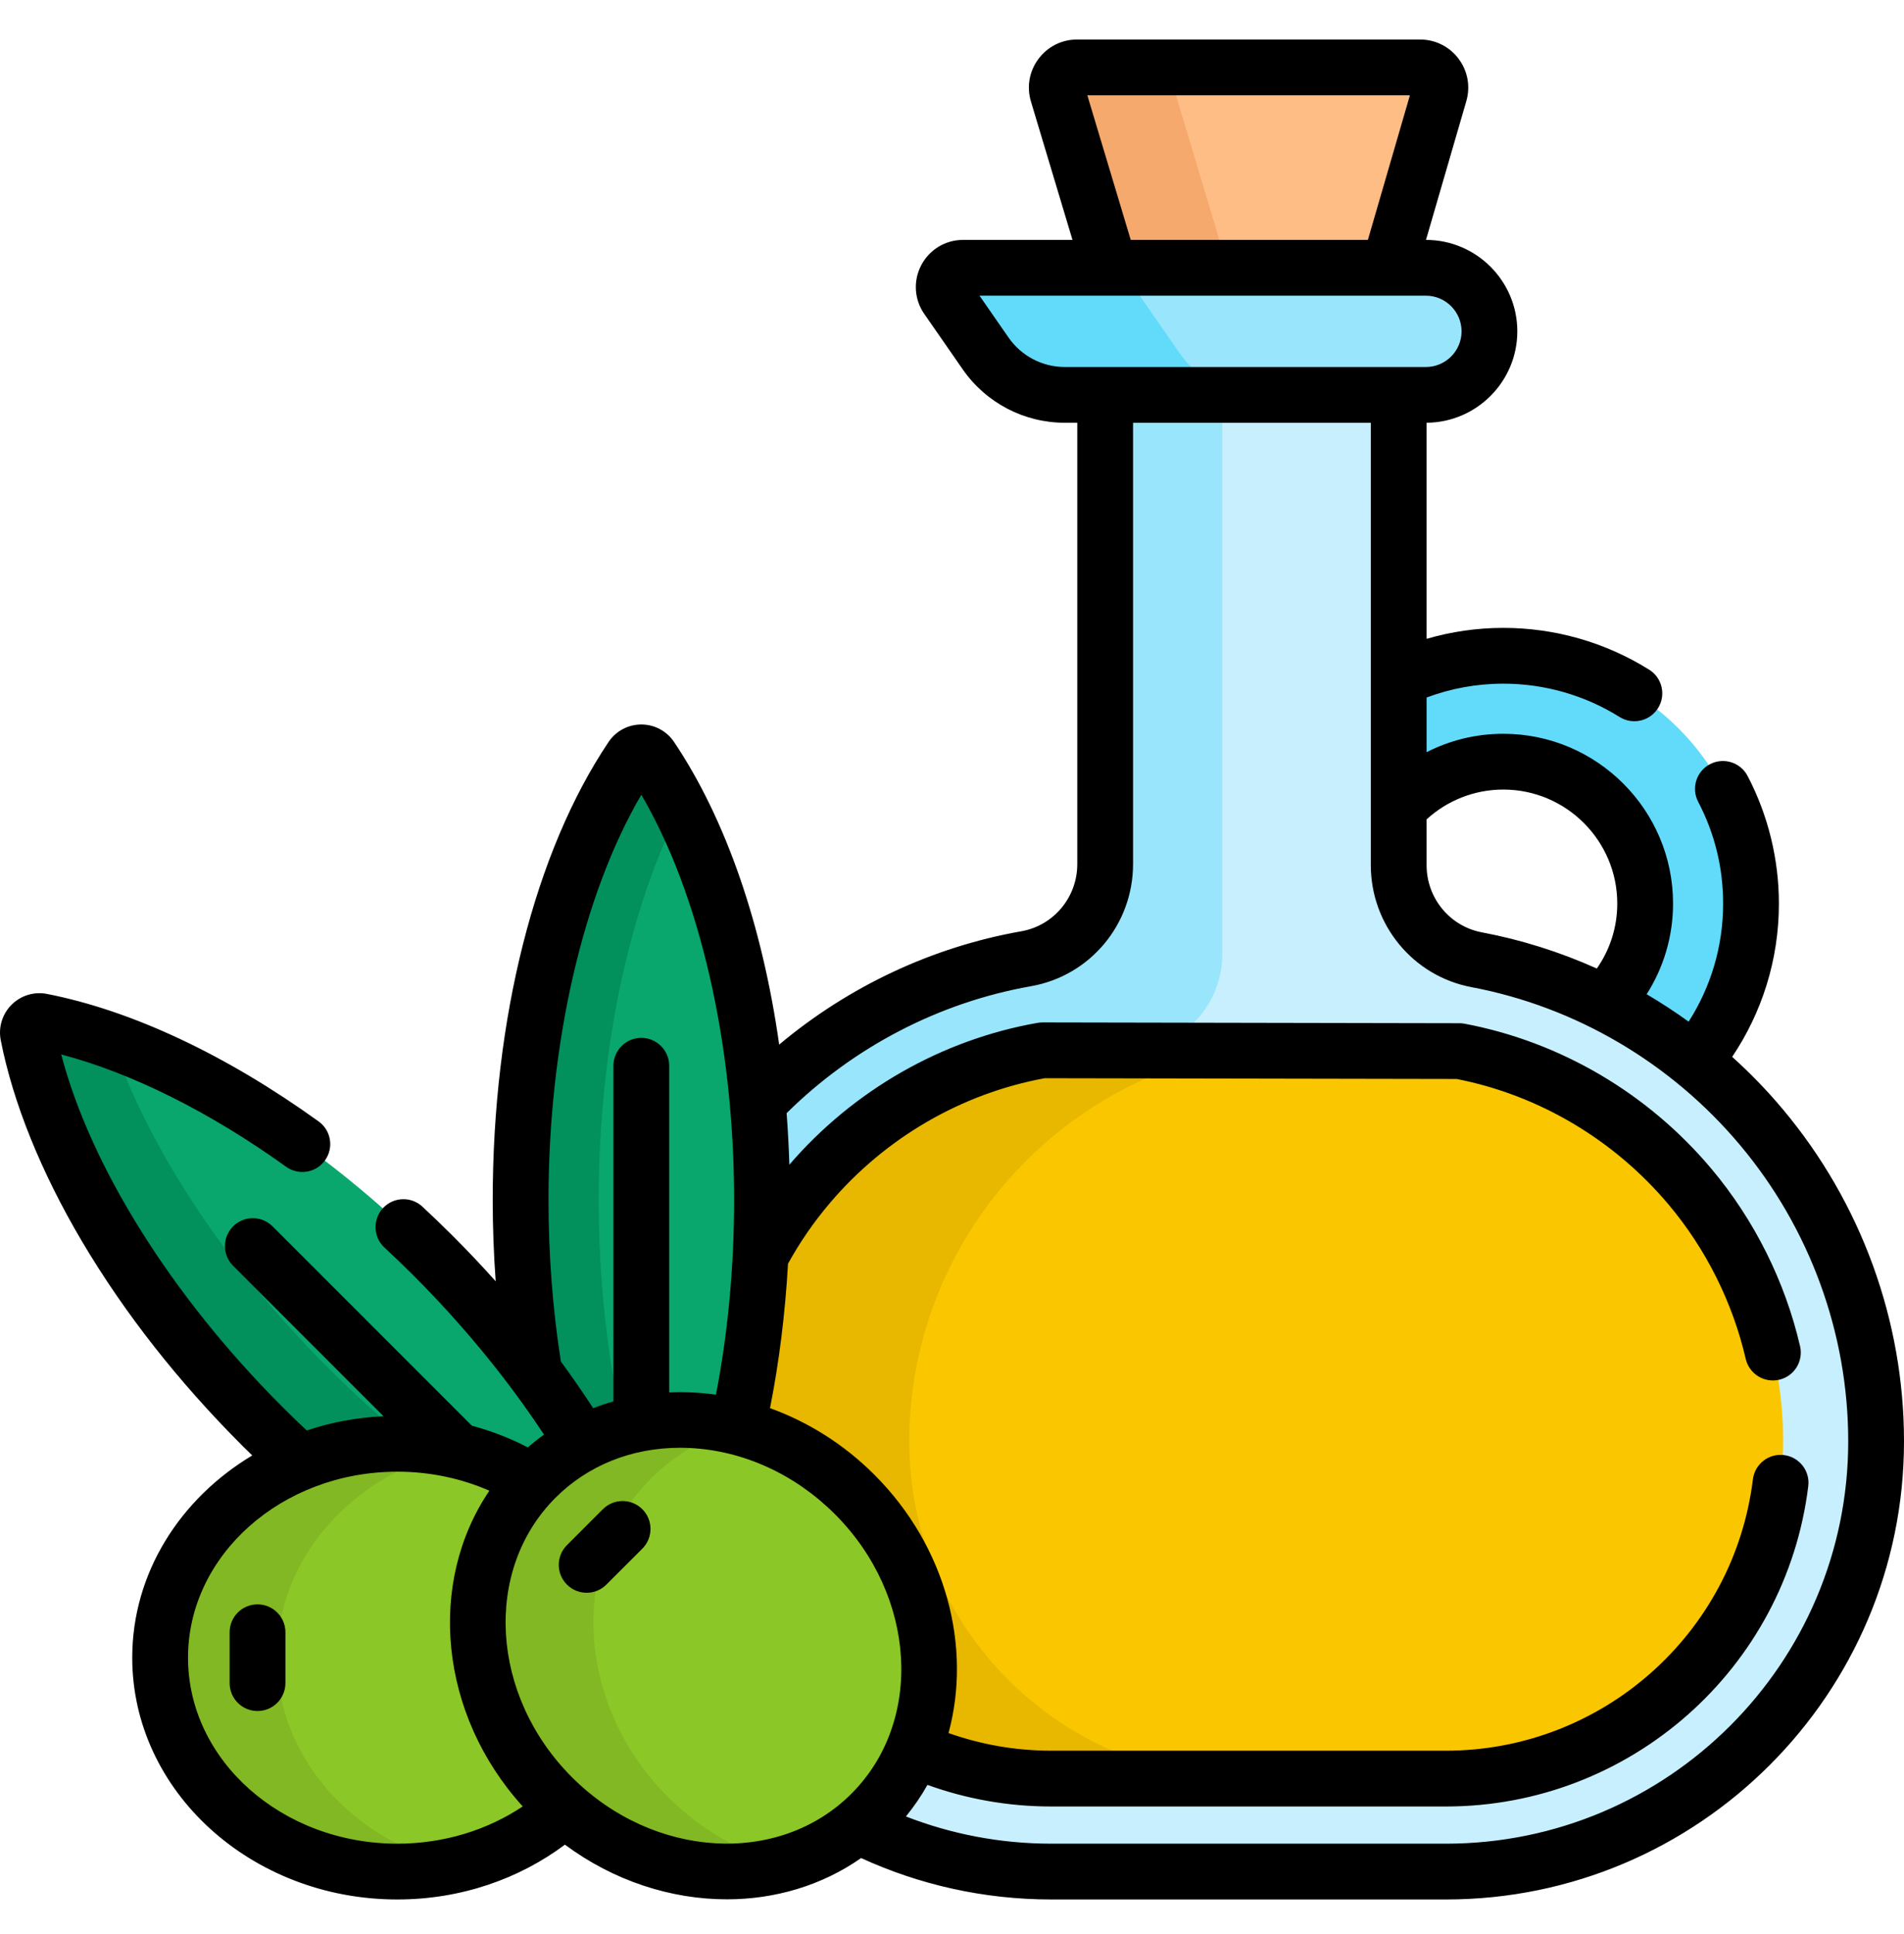 <svg xmlns="http://www.w3.org/2000/svg" width="64" height="65" viewBox="0 0 64 65" fill="none"><g clip-path="url(#clip0_6955_20582)"><path d="M37.31 9.001H46.683L48.388 3.138C48.514 2.701 48.187 2.265 47.733 2.265H36.205C35.748 2.265 35.421 2.706 35.552 3.143L37.31 9.001Z" fill="#FFBD86"></path><path d="M37.31 9.001H41.27L39.512 3.144C39.381 2.706 39.708 2.266 40.165 2.266H36.205C35.748 2.266 35.421 2.706 35.552 3.144L37.31 9.001Z" fill="#F6A96C"></path><path d="M47.016 27.148C47.888 26.197 49.141 25.599 50.531 25.599C53.16 25.599 55.299 27.738 55.299 30.367C55.299 31.667 54.776 32.847 53.929 33.708C55.011 34.25 56.025 34.907 56.956 35.665C58.144 34.225 58.858 32.38 58.858 30.367C58.858 25.768 55.13 22.04 50.531 22.04C49.274 22.04 48.084 22.32 47.016 22.818L47.016 27.148Z" fill="#62DBFB"></path><path d="M49.634 32.255C48.112 31.968 47.016 30.629 47.016 29.08V13.271H37.148V29.04C37.148 30.603 36.032 31.951 34.492 32.222C30.981 32.842 27.845 34.583 25.47 37.059C25.564 38.121 25.614 39.213 25.614 40.329C25.614 43.053 25.32 45.638 24.793 47.966C26.211 48.327 27.584 49.082 28.729 50.227C31.842 53.34 32.09 58.14 29.282 60.947C29.14 61.089 28.991 61.222 28.839 61.348C30.796 62.34 33.003 62.901 35.336 62.901H48.602C56.555 62.901 63.062 56.393 63.062 48.44C63.062 40.42 57.253 33.691 49.634 32.255Z" fill="#C8EFFE"></path><path d="M25.563 42.258C25.564 42.238 25.566 42.219 25.567 42.2C26.014 41.361 26.551 40.566 27.174 39.832C29.2 37.446 31.992 35.837 35.035 35.3L38.162 35.306C38.251 35.288 38.34 35.269 38.429 35.253C39.969 34.981 41.086 33.634 41.086 32.071V13.271H37.148V29.04C37.148 30.603 36.031 31.951 34.492 32.222C30.981 32.842 27.845 34.583 25.47 37.059C25.564 38.121 25.614 39.213 25.614 40.329C25.614 40.981 25.596 41.623 25.563 42.258Z" fill="#99E6FC"></path><path d="M56.812 39.888C54.818 37.513 52.063 35.893 49.055 35.326L35.035 35.3C31.992 35.837 29.2 37.446 27.174 39.832C26.55 40.567 26.014 41.362 25.567 42.2C25.465 44.238 25.197 46.178 24.793 47.966C26.211 48.327 27.584 49.083 28.729 50.227C31.141 52.64 31.831 56.064 30.715 58.79C32.127 59.423 33.691 59.776 35.336 59.776H48.602C54.852 59.776 59.938 54.69 59.938 48.44C59.938 45.326 58.828 42.289 56.812 39.888Z" fill="#FAC600"></path><path d="M30.563 48.44C30.563 45.299 31.69 42.242 33.737 39.832C35.749 37.462 38.517 35.859 41.536 35.312L35.035 35.299C31.992 35.836 29.2 37.446 27.174 39.832C26.55 40.566 26.014 41.361 25.567 42.2C25.465 44.238 25.197 46.177 24.793 47.966C26.211 48.326 27.584 49.082 28.729 50.227C31.141 52.639 31.831 56.063 30.715 58.789C32.127 59.422 33.691 59.775 35.336 59.775H41.898C35.648 59.775 30.563 54.69 30.563 48.44Z" fill="#E8B800"></path><path d="M47.93 13.271H35.79C34.73 13.271 33.737 12.752 33.132 11.88L31.838 10.017C31.54 9.587 31.847 9 32.37 9H47.93C49.109 9 50.065 9.956 50.065 11.136C50.065 12.315 49.109 13.271 47.93 13.271Z" fill="#99E6FC"></path><path d="M39.66 11.881L38.367 10.017C38.069 9.588 38.376 9.001 38.898 9.001H32.37C31.847 9.001 31.54 9.588 31.838 10.017L33.132 11.881C33.737 12.752 34.73 13.271 35.79 13.271H42.318C41.258 13.271 40.265 12.752 39.66 11.881Z" fill="#62DBFB"></path><path d="M19.584 48.515C21.148 47.689 23.006 47.512 24.793 47.966C25.32 45.638 25.614 43.053 25.614 40.33C25.614 34.235 24.145 28.829 21.878 25.457C21.725 25.23 21.388 25.23 21.236 25.457C18.969 28.829 17.5 34.235 17.5 40.33C17.5 42.353 17.662 44.301 17.962 46.123C18.556 46.919 19.096 47.719 19.584 48.515Z" fill="#09A76D"></path><path d="M19.584 48.514C20.019 48.285 20.476 48.106 20.948 47.976C20.419 45.645 20.125 43.056 20.125 40.329C20.125 35.177 21.175 30.517 22.869 27.162C22.56 26.548 22.229 25.978 21.878 25.457C21.726 25.23 21.389 25.23 21.236 25.457C18.969 28.829 17.5 34.235 17.5 40.329C17.5 42.353 17.663 44.3 17.962 46.123C18.556 46.919 19.097 47.718 19.584 48.514Z" fill="#02905D"></path><path d="M10.094 49.152C11.089 48.749 12.192 48.523 13.354 48.523C15.039 48.523 16.601 48.996 17.889 49.801C17.929 49.758 17.968 49.715 18.009 49.673C18.483 49.2 19.014 48.815 19.584 48.514C18.28 46.386 16.589 44.231 14.557 42.199C10.247 37.889 5.386 35.106 1.399 34.324C1.13 34.272 0.892 34.51 0.945 34.778C1.726 38.765 4.51 43.627 8.819 47.936C9.239 48.356 9.664 48.762 10.094 49.152Z" fill="#09A76D"></path><path d="M10.094 49.153C11.089 48.749 12.192 48.523 13.353 48.523C13.528 48.523 13.701 48.53 13.872 48.54C12.913 47.762 11.965 46.91 11.042 45.987C7.483 42.428 4.966 38.493 3.756 34.984C2.946 34.694 2.156 34.473 1.399 34.325C1.13 34.272 0.892 34.51 0.945 34.779C1.726 38.766 4.51 43.627 8.819 47.937C9.239 48.357 9.664 48.762 10.094 49.153Z" fill="#02905D"></path><path d="M18.563 60.393C15.496 57.326 15.212 52.624 17.889 49.801C16.601 48.996 15.039 48.523 13.354 48.523C8.951 48.523 5.382 51.741 5.382 55.712C5.382 59.682 8.951 62.9 13.354 62.9C15.556 62.9 17.55 62.094 18.992 60.792C18.846 60.664 18.702 60.533 18.563 60.393Z" fill="#8BC727"></path><path d="M9.307 55.712C9.307 52.352 11.863 49.532 15.316 48.743C14.688 48.6 14.031 48.523 13.354 48.523C8.951 48.523 5.382 51.741 5.382 55.712C5.382 59.682 8.951 62.9 13.354 62.9C14.031 62.9 14.688 62.823 15.316 62.68C11.863 61.891 9.307 59.071 9.307 55.712Z" fill="#81B823"></path><path d="M29.273 60.943C32.08 58.136 31.832 53.337 28.72 50.225C25.607 47.112 20.808 46.864 18.002 49.671C15.195 52.478 15.443 57.277 18.555 60.389C21.668 63.502 26.466 63.749 29.273 60.943Z" fill="#8BC727"></path><path d="M22.452 60.393C19.339 57.28 19.091 52.481 21.898 49.673C22.733 48.839 23.744 48.277 24.834 47.977C22.384 47.341 19.794 47.889 18.009 49.673C15.202 52.481 15.45 57.28 18.563 60.393C20.75 62.581 23.77 63.351 26.346 62.643C24.943 62.279 23.585 61.527 22.452 60.393Z" fill="#81B823"></path><path d="M59.923 37.276C59.396 36.648 58.828 36.062 58.224 35.519C59.215 34.045 59.795 32.273 59.795 30.367C59.795 28.878 59.432 27.396 58.743 26.079C58.503 25.621 57.937 25.443 57.478 25.683C57.019 25.923 56.842 26.49 57.082 26.948C57.638 28.012 57.92 29.163 57.92 30.367C57.92 31.827 57.495 33.189 56.761 34.336C56.305 34.007 55.835 33.699 55.35 33.415C55.911 32.532 56.237 31.488 56.237 30.367C56.237 27.221 53.677 24.661 50.531 24.661C49.603 24.661 48.728 24.884 47.953 25.279V23.442C48.756 23.142 49.624 22.977 50.531 22.977C51.916 22.977 53.268 23.364 54.44 24.097C54.879 24.371 55.458 24.238 55.732 23.799C56.007 23.36 55.873 22.781 55.434 22.507C53.964 21.588 52.268 21.102 50.531 21.102C49.636 21.102 48.772 21.232 47.953 21.47V14.208C49.637 14.195 51.002 12.822 51.002 11.136C51.002 9.442 49.625 8.064 47.932 8.063L49.288 3.399C49.431 2.905 49.336 2.386 49.028 1.975C48.719 1.564 48.247 1.328 47.733 1.328H36.205C35.688 1.328 35.214 1.566 34.906 1.981C34.597 2.395 34.505 2.917 34.654 3.413L36.05 8.063H32.37C31.778 8.063 31.24 8.389 30.966 8.913C30.691 9.437 30.73 10.065 31.068 10.551L32.362 12.415C33.141 13.538 34.423 14.208 35.79 14.208H36.211V29.04C36.211 30.156 35.419 31.106 34.329 31.299C31.33 31.828 28.522 33.154 26.191 35.107C25.623 31.093 24.403 27.533 22.656 24.934C22.41 24.568 21.999 24.349 21.557 24.349C21.114 24.349 20.704 24.568 20.458 24.934C17.982 28.616 16.562 34.228 16.562 40.329C16.562 41.251 16.596 42.163 16.662 43.062C16.199 42.544 15.718 42.035 15.219 41.536C14.894 41.211 14.56 40.89 14.199 40.554C13.819 40.201 13.226 40.223 12.874 40.602C12.521 40.982 12.543 41.575 12.922 41.928C13.267 42.248 13.585 42.553 13.894 42.862C15.596 44.564 17.079 46.384 18.285 48.215C18.099 48.348 17.918 48.492 17.742 48.644C17.153 48.338 16.523 48.093 15.861 47.915L9.161 41.215C8.795 40.849 8.202 40.849 7.836 41.215C7.469 41.582 7.469 42.175 7.836 42.541L12.891 47.597C11.989 47.639 11.122 47.804 10.31 48.075C10.031 47.813 9.755 47.546 9.482 47.273C5.764 43.556 3.041 39.197 2.057 35.437C4.414 36.056 7.063 37.376 9.616 39.212C10.036 39.514 10.622 39.419 10.924 38.998C11.226 38.578 11.131 37.992 10.711 37.69C7.592 35.446 4.434 33.964 1.579 33.404C1.146 33.319 0.701 33.456 0.388 33.768C0.076 34.081 -0.06 34.526 0.025 34.959C0.436 37.056 1.379 39.392 2.752 41.714C4.175 44.12 5.993 46.436 8.156 48.599C8.263 48.706 8.371 48.81 8.479 48.915C6.052 50.368 4.445 52.871 4.445 55.712C4.445 60.192 8.441 63.838 13.354 63.838C15.491 63.838 17.452 63.145 18.989 61.996C20.633 63.216 22.558 63.833 24.431 63.833C26.045 63.833 27.62 63.373 28.945 62.446C30.893 63.339 33.057 63.838 35.336 63.838H48.602C57.093 63.838 64 56.93 64 48.44C64 44.372 62.552 40.407 59.923 37.276ZM50.531 26.536C52.643 26.536 54.362 28.255 54.362 30.367C54.362 31.178 54.108 31.931 53.675 32.551C52.442 31.997 51.144 31.586 49.808 31.334C48.733 31.131 47.953 30.183 47.953 29.08V27.537C48.634 26.916 49.539 26.536 50.531 26.536ZM36.549 3.203H47.392L45.979 8.063H38.008L36.549 3.203ZM33.902 11.346L32.925 9.938H47.93C48.59 9.938 49.128 10.476 49.128 11.136C49.128 11.796 48.59 12.334 47.93 12.334H35.79C35.037 12.334 34.331 11.964 33.902 11.346ZM21.557 26.709C23.52 30.064 24.676 35.071 24.676 40.329C24.676 42.607 24.463 44.821 24.066 46.872C23.541 46.799 23.015 46.774 22.494 46.797V35.819C22.494 35.301 22.075 34.881 21.557 34.881C21.039 34.881 20.619 35.301 20.619 35.819V47.099C20.389 47.164 20.162 47.24 19.938 47.327C19.597 46.802 19.234 46.279 18.853 45.759C18.581 44.029 18.437 42.201 18.437 40.329C18.437 35.071 19.594 30.064 21.557 26.709ZM6.32 55.712C6.32 52.265 9.475 49.461 13.354 49.461C14.464 49.461 15.515 49.691 16.45 50.1C14.35 53.197 14.763 57.617 17.571 60.711C16.395 61.496 14.935 61.963 13.354 61.963C9.475 61.963 6.32 59.159 6.32 55.712ZM19.226 59.73C16.483 56.988 16.235 52.774 18.672 50.337C19.762 49.247 21.237 48.657 22.857 48.657C22.972 48.657 23.089 48.66 23.206 48.666C24.998 48.759 26.724 49.549 28.066 50.89C30.808 53.633 31.057 57.847 28.619 60.284C26.182 62.721 21.968 62.473 19.226 59.73ZM48.602 61.963H35.336C33.614 61.963 31.967 61.638 30.451 61.048C30.725 60.712 30.967 60.358 31.175 59.987C32.475 60.457 33.876 60.713 35.336 60.713H48.602C54.79 60.713 60.027 56.085 60.782 49.947C60.846 49.434 60.48 48.966 59.966 48.903C59.452 48.839 58.985 49.205 58.921 49.718C58.281 54.917 53.845 58.838 48.602 58.838H35.336C34.126 58.838 32.964 58.628 31.883 58.245C32.668 55.356 31.817 51.99 29.392 49.564C28.357 48.529 27.15 47.783 25.883 47.326C26.189 45.778 26.393 44.146 26.488 42.47C26.884 41.753 27.352 41.072 27.889 40.439C29.756 38.24 32.32 36.75 35.118 36.237L48.965 36.263C51.728 36.805 54.257 38.304 56.094 40.491C57.346 41.982 58.24 43.773 58.68 45.67C58.797 46.174 59.3 46.488 59.805 46.371C60.31 46.254 60.623 45.75 60.507 45.246C60 43.062 58.97 41.001 57.53 39.285C55.397 36.745 52.449 35.012 49.228 34.405C49.172 34.394 49.114 34.389 49.057 34.389L35.036 34.362C34.983 34.365 34.926 34.367 34.872 34.377C31.65 34.945 28.694 36.637 26.533 39.143C26.515 38.559 26.484 37.982 26.441 37.411C28.687 35.191 31.558 33.692 34.655 33.145C36.643 32.795 38.086 31.068 38.086 29.04V14.209H46.078V29.08C46.078 31.084 47.501 32.807 49.46 33.176C52.963 33.837 56.169 35.721 58.487 38.482C60.833 41.276 62.125 44.812 62.125 48.44C62.125 55.897 56.059 61.963 48.602 61.963Z" fill="black"></path><path d="M8.656 53.92C8.138 53.92 7.719 54.34 7.719 54.858V56.566C7.719 57.084 8.138 57.504 8.656 57.504C9.174 57.504 9.594 57.084 9.594 56.566V54.858C9.594 54.34 9.174 53.92 8.656 53.92Z" fill="black"></path><path d="M20.265 50.722L19.057 51.93C18.691 52.296 18.691 52.889 19.057 53.255C19.24 53.439 19.48 53.53 19.72 53.53C19.96 53.53 20.2 53.439 20.383 53.255L21.591 52.048C21.957 51.681 21.957 51.088 21.591 50.722C21.225 50.356 20.631 50.356 20.265 50.722Z" fill="black"></path></g><defs><clipPath id="clip0_6955_20582"><rect width="64" height="64" fill="white" transform="translate(0 0.583)"></rect></clipPath></defs></svg>
